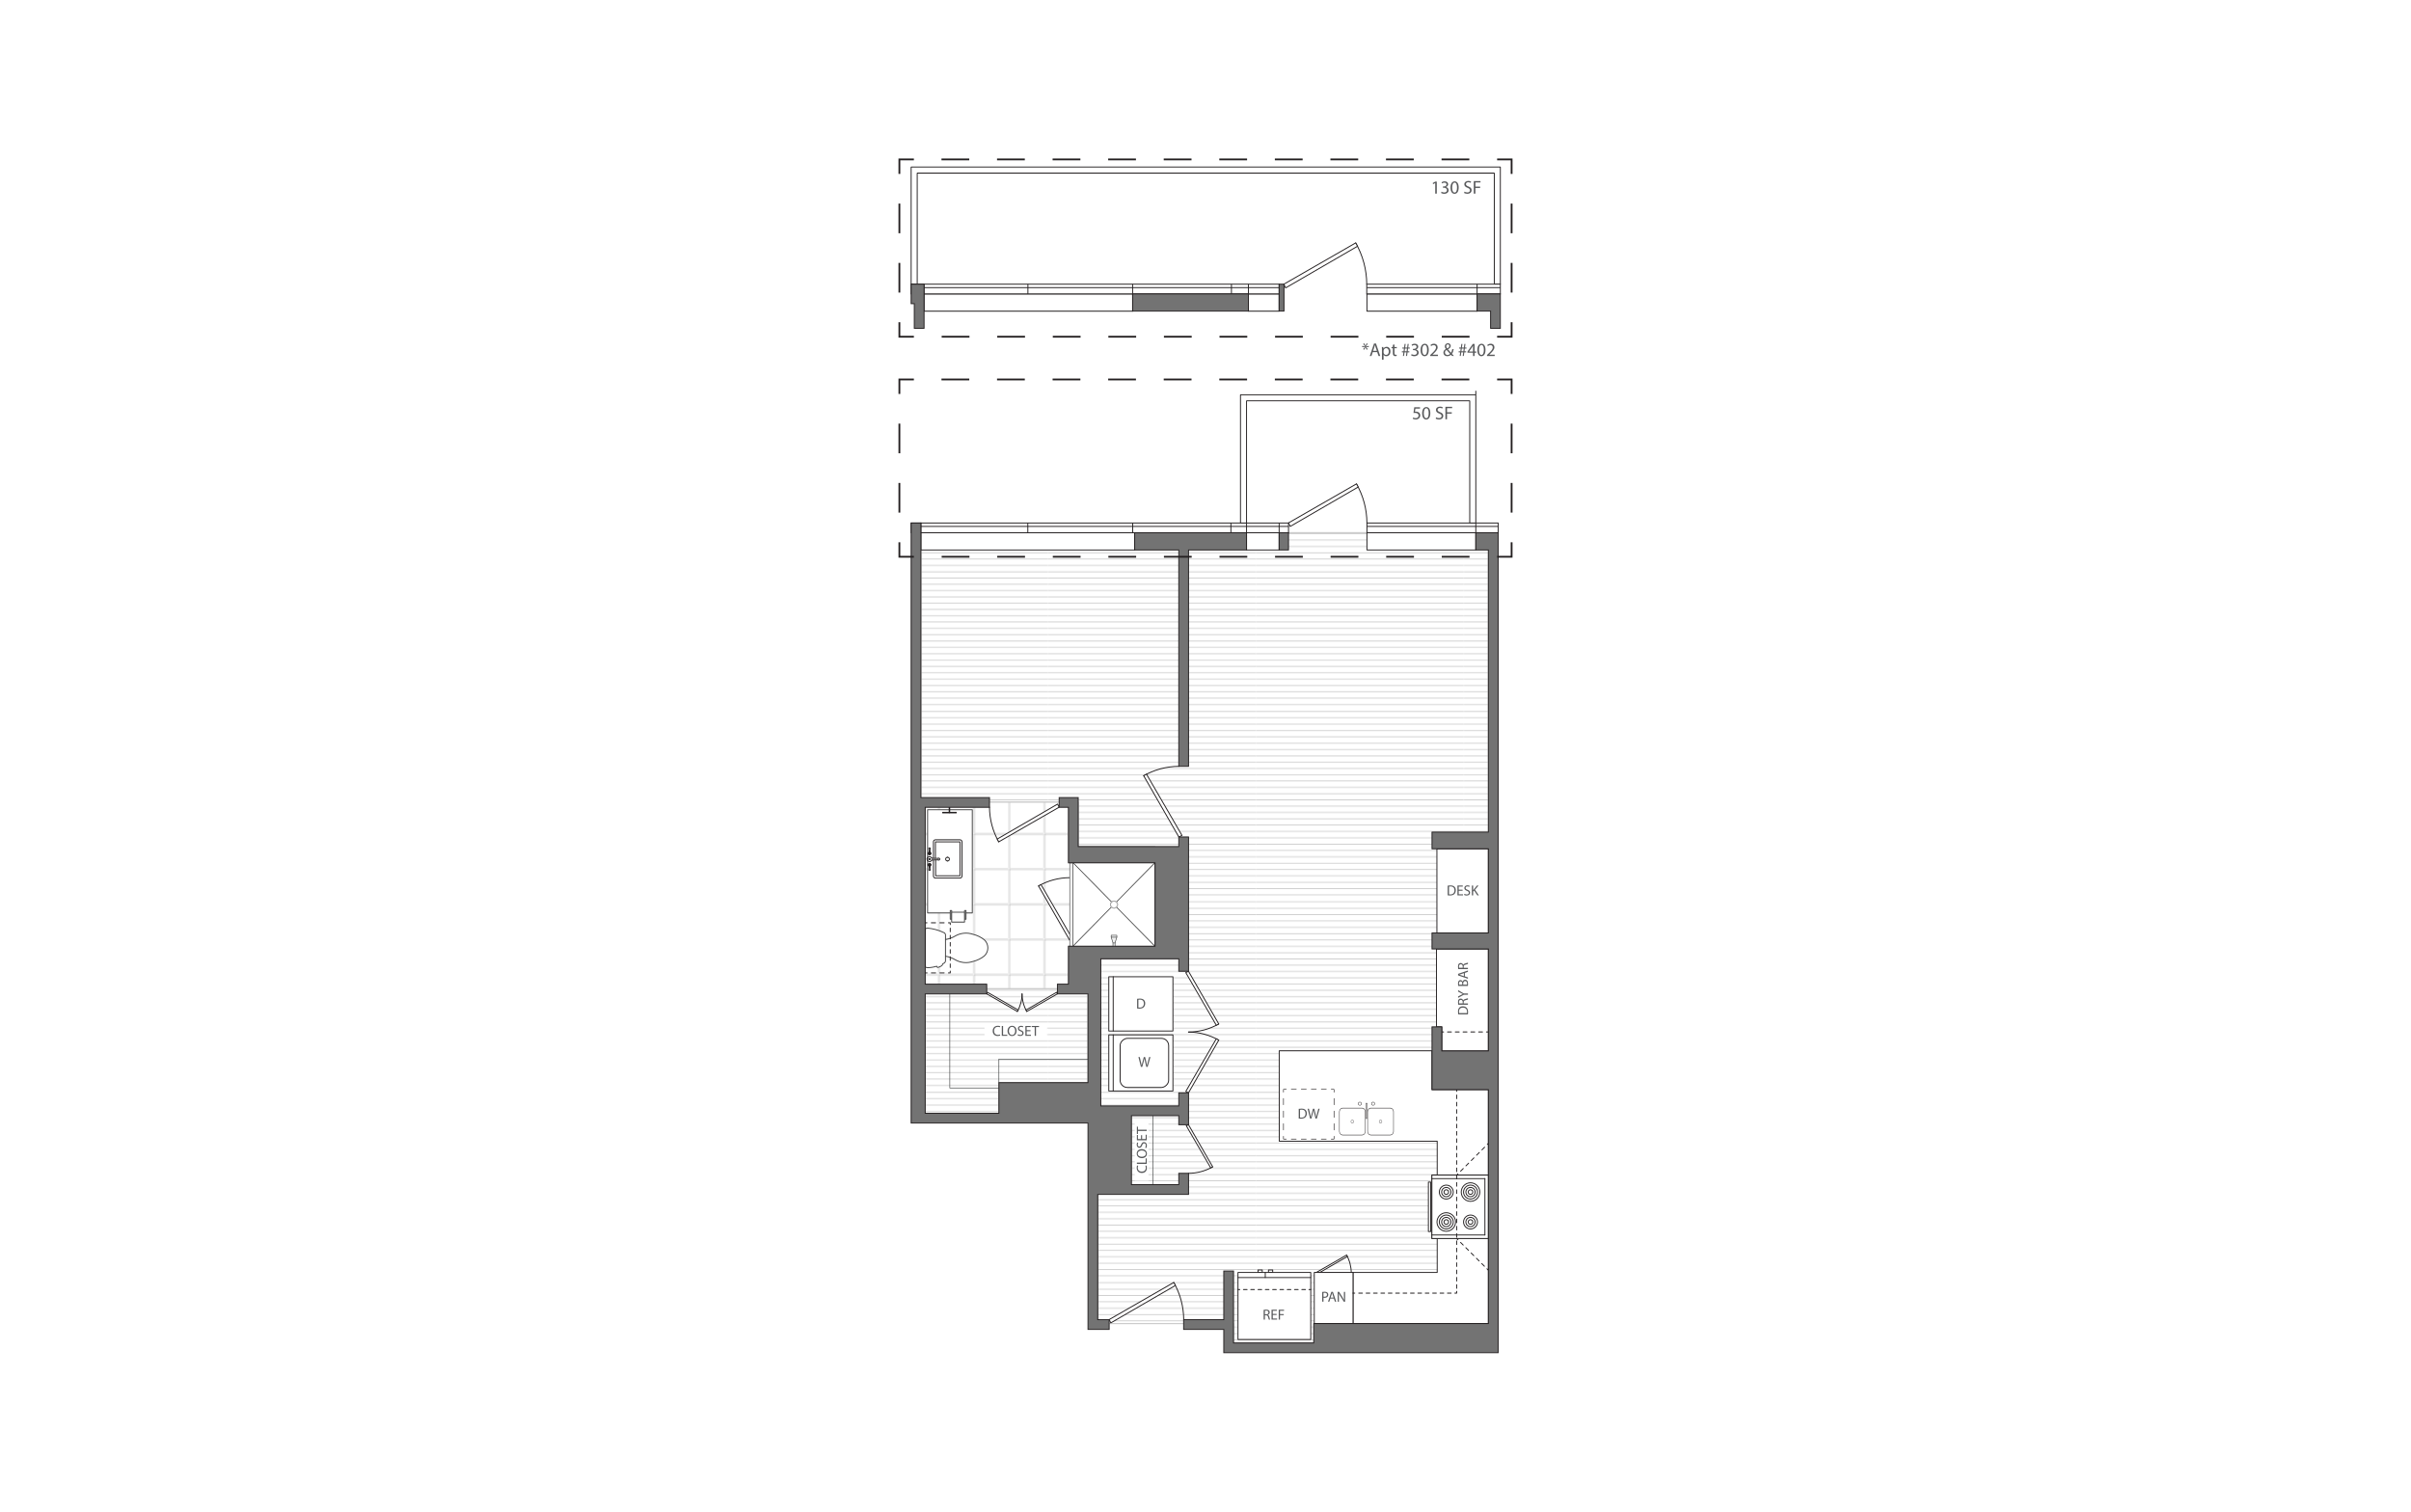 <?xml version="1.0" encoding="UTF-8"?><svg id="Layer_1" xmlns="http://www.w3.org/2000/svg" xmlns:xlink="http://www.w3.org/1999/xlink" viewBox="0 0 998 626"><defs><pattern id="New_Pattern_Swatch_4" x="0" y="0" width="27.33" height="27.33" patternTransform="translate(53.8 -2129.95) scale(.52)" patternUnits="userSpaceOnUse" viewBox="0 0 27.33 27.33"><rect width="27.33" height="27.33" style="fill:none;"/><path d="M27.33,27.33H0V0h27.33v27.33ZM.19,27.14h26.96V.19H.19v26.96Z" style="fill:gray;"/></pattern><clipPath id="clippath"><rect x="0" y="0" width="218.96" height="238.72" style="fill:none;"/></clipPath><pattern id="New_Pattern_Swatch_2" x="0" y="0" width="218.96" height="238.72" patternTransform="translate(-254.31 -6802.46) rotate(-90) scale(.36)" patternUnits="userSpaceOnUse" viewBox="0 0 218.96 238.72"><rect width="218.96" height="238.72" style="fill:none;"/><g style="clip-path:url(#clippath);"><line x1="215.16" y1="238.72" x2="215.16" y2="0" style="fill:none; stroke:#ccc; stroke-miterlimit:10; stroke-width:.95px;"/><line x1="207.86" y1="238.72" x2="207.86" y2="0" style="fill:none; stroke:#ccc; stroke-miterlimit:10; stroke-width:.95px;"/><line x1="200.55" y1="238.72" x2="200.55" y2="0" style="fill:none; stroke:#ccc; stroke-miterlimit:10; stroke-width:.95px;"/><line x1="193.25" y1="238.72" x2="193.25" y2="0" style="fill:none; stroke:#ccc; stroke-miterlimit:10; stroke-width:.95px;"/><line x1="185.95" y1="238.72" x2="185.95" y2="0" style="fill:none; stroke:#ccc; stroke-miterlimit:10; stroke-width:.95px;"/><line x1="178.64" y1="238.72" x2="178.64" y2="0" style="fill:none; stroke:#ccc; stroke-miterlimit:10; stroke-width:.95px;"/><line x1="171.34" y1="238.72" x2="171.34" y2="0" style="fill:none; stroke:#ccc; stroke-miterlimit:10; stroke-width:.95px;"/><line x1="164.04" y1="238.72" x2="164.04" y2="0" style="fill:none; stroke:#ccc; stroke-miterlimit:10; stroke-width:.95px;"/><line x1="127.91" y1="238.72" x2="127.91" y2="0" style="fill:none; stroke:#ccc; stroke-miterlimit:10; stroke-width:.95px;"/><line x1="135.21" y1="238.72" x2="135.21" y2="0" style="fill:none; stroke:#ccc; stroke-miterlimit:10; stroke-width:.95px;"/><line x1="142.32" y1="238.72" x2="142.32" y2="0" style="fill:none; stroke:#ccc; stroke-miterlimit:10; stroke-width:.95px;"/><line x1="149.62" y1="238.72" x2="149.62" y2="0" style="fill:none; stroke:#ccc; stroke-miterlimit:10; stroke-width:.95px;"/><line x1="156.73" y1="238.72" x2="156.73" y2="0" style="fill:none; stroke:#ccc; stroke-miterlimit:10; stroke-width:.95px;"/><line x1="91.77" y1="238.72" x2="91.77" y2="0" style="fill:none; stroke:#ccc; stroke-miterlimit:10; stroke-width:.95px;"/><line x1="99.08" y1="238.72" x2="99.08" y2="0" style="fill:none; stroke:#ccc; stroke-miterlimit:10; stroke-width:.95px;"/><line x1="84.47" y1="238.72" x2="84.47" y2="0" style="fill:none; stroke:#ccc; stroke-miterlimit:10; stroke-width:.95px;"/><line x1="77.17" y1="238.72" x2="77.17" y2="0" style="fill:none; stroke:#ccc; stroke-miterlimit:10; stroke-width:.95px;"/><line x1="69.86" y1="238.72" x2="69.86" y2="0" style="fill:none; stroke:#ccc; stroke-miterlimit:10; stroke-width:.95px;"/><line x1="62.56" y1="238.72" x2="62.56" y2="0" style="fill:none; stroke:#ccc; stroke-miterlimit:10; stroke-width:.95px;"/><line x1="55.26" y1="238.72" x2="55.26" y2="0" style="fill:none; stroke:#ccc; stroke-miterlimit:10; stroke-width:.95px;"/><line x1="47.95" y1="238.72" x2="47.95" y2="0" style="fill:none; stroke:#ccc; stroke-miterlimit:10; stroke-width:.95px;"/><line x1="40.65" y1="238.72" x2="40.65" y2="0" style="fill:none; stroke:#ccc; stroke-miterlimit:10; stroke-width:.95px;"/><line x1="33.35" y1="238.72" x2="33.35" y2="0" style="fill:none; stroke:#ccc; stroke-miterlimit:10; stroke-width:.95px;"/><line x1="26.04" y1="238.72" x2="26.04" y2="0" style="fill:none; stroke:#ccc; stroke-miterlimit:10; stroke-width:.95px;"/><line x1="18.74" y1="238.72" x2="18.74" y2="0" style="fill:none; stroke:#ccc; stroke-miterlimit:10; stroke-width:.95px;"/><line x1="11.44" y1="238.72" x2="11.44" y2="0" style="fill:none; stroke:#ccc; stroke-miterlimit:10; stroke-width:.95px;"/><line x1="4.14" y1="238.72" x2="4.14" y2="0" style="fill:none; stroke:#ccc; stroke-miterlimit:10; stroke-width:.95px;"/><line x1="106.19" y1="238.72" x2="106.19" y2="0" style="fill:none; stroke:#ccc; stroke-miterlimit:10; stroke-width:.95px;"/><line x1="113.49" y1="238.72" x2="113.49" y2="0" style="fill:none; stroke:#ccc; stroke-miterlimit:10; stroke-width:.95px;"/><line x1="120.6" y1="238.72" x2="120.6" y2="0" style="fill:none; stroke:#ccc; stroke-miterlimit:10; stroke-width:.95px;"/></g></pattern><filter id="drop-shadow-1" x="382.78" y="334.02" width="18.87" height="43.11" filterUnits="userSpaceOnUse"><feOffset dx="-1" dy="-1"/><feGaussianBlur result="blur" stdDeviation="3"/><feFlood flood-color="#000" flood-opacity=".12"/><feComposite in2="blur" operator="in"/><feComposite in="SourceGraphic"/></filter></defs><rect x="-15" y="-13" width="1028" height="652" style="fill:#fff;"/><polygon points="478.12 357.19 442.27 357.19 442.27 331.98 382.97 331.98 382.97 409.35 442.27 409.35 442.27 391.71 478.12 391.71 478.12 357.19" style="fill:url(#New_Pattern_Swatch_4); stroke:#ccc; stroke-miterlimit:1; stroke-width:.5px;"/><polygon points="616.1 314.44 616.07 314.44 616.07 291.12 616.07 220.54 381.2 220.54 381.2 331.98 446.31 331.98 446.31 350.46 478.12 350.46 478.12 396.92 454.5 396.92 454.5 547.94 510.55 547.94 510.55 555.97 543.82 555.97 543.82 547.94 616.1 547.94 616.1 314.44" style="fill:url(#New_Pattern_Swatch_2); stroke:#ccc; stroke-miterlimit:1; stroke-width:.5px;"/><polygon points="442.27 409.35 382.97 409.35 382.97 460.89 413.48 460.89 413.48 448.2 450.36 448.2 450.36 409.35 442.27 409.35" style="fill:url(#New_Pattern_Swatch_2); stroke:#ccc; stroke-miterlimit:1; stroke-width:.5px;"/><path d="M487.97,317.25c-5.14.04-10.1,1.37-14.56,3.9" style="fill:none; stroke:#231f20; stroke-linecap:round; stroke-linejoin:round; stroke-width:.38px;"/><polygon points="474.58 320.5 489.27 345.85 487.97 346.5 473.41 321.15 474.58 320.5" style="fill:#fff; stroke:#231f20; stroke-linecap:round; stroke-linejoin:round; stroke-width:.38px;"/><path d="M409.58,334.16c.04,5.06,1.35,9.96,3.84,14.35" style="fill:none; stroke:#231f20; stroke-linecap:round; stroke-linejoin:round; stroke-width:.38px;"/><polygon points="412.78 347.36 437.78 332.88 438.42 334.16 413.42 348.51 412.78 347.36" style="fill:#fff; stroke:#231f20; stroke-linecap:round; stroke-linejoin:round; stroke-width:.38px;"/><path d="M442.74,363.34c-4.54.03-8.92,1.21-12.86,3.44" style="fill:none; stroke:#231f20; stroke-linecap:round; stroke-linejoin:round; stroke-width:.38px;"/><polygon points="430.91 366.21 443.89 388.6 442.74 389.17 429.88 366.78 430.91 366.21" style="fill:#fff; stroke:#231f20; stroke-linecap:round; stroke-linejoin:round; stroke-width:.38px;"/><path d="M565.82,216.48c-.04-5.7-1.52-11.21-4.33-16.16" style="fill:none; stroke:#231f20; stroke-linecap:round; stroke-linejoin:round; stroke-width:.38px;"/><polygon points="562.21 201.62 534.08 217.93 533.35 216.48 561.49 200.32 562.21 201.62" style="fill:#fff; stroke:#231f20; stroke-linecap:round; stroke-linejoin:round; stroke-width:.38px;"/><path d="M565.75,117.65c-.05-6.03-1.61-11.85-4.58-17.09" style="fill:none; stroke:#231f20; stroke-linecap:round; stroke-linejoin:round; stroke-width:.38px;"/><polygon points="561.93 101.94 532.18 119.18 531.42 117.65 561.17 100.56 561.93 101.94" style="fill:#fff; stroke:#231f20; stroke-linecap:round; stroke-linejoin:round; stroke-width:.38px;"/><path d="M491.95,485.74c3.53-.03,6.95-.94,10.02-2.68" style="fill:none; stroke:#231f20; stroke-linecap:round; stroke-linejoin:round; stroke-width:.38px;"/><polygon points="501.17 483.5 491.05 466.05 491.95 465.61 501.97 483.05 501.17 483.5" style="fill:#fff; stroke:#231f20; stroke-linecap:round; stroke-linejoin:round; stroke-width:.38px;"/><path d="M489.98,546.29c-.04-5.42-1.44-10.66-4.12-15.37" style="fill:none; stroke:#231f20; stroke-linecap:round; stroke-linejoin:round; stroke-width:.38px;"/><polygon points="486.55 532.16 459.79 547.66 459.11 546.29 485.87 530.92 486.55 532.16" style="fill:#fff; stroke:#231f20; stroke-linecap:round; stroke-linejoin:round; stroke-width:.38px;"/><path d="M423.07,411.44c.02,2.57.68,5.05,1.95,7.29" style="fill:none; stroke:#231f20; stroke-linecap:round; stroke-linejoin:round; stroke-width:.38px;"/><polygon points="424.7 418.14 437.38 410.79 437.71 411.44 425.02 418.73 424.7 418.14" style="fill:#fff; stroke:#231f20; stroke-linecap:round; stroke-linejoin:round; stroke-width:.38px;"/><path d="M423.07,411.44c-.02,2.57-.68,5.05-1.95,7.29" style="fill:none; stroke:#231f20; stroke-linecap:round; stroke-linejoin:round; stroke-width:.38px;"/><polygon points="421.45 418.14 408.76 410.79 408.44 411.44 421.12 418.73 421.45 418.14" style="fill:#fff; stroke:#231f20; stroke-linecap:round; stroke-linejoin:round; stroke-width:.38px;"/><path d="M491.96,427.25c4.42-.03,8.68-1.18,12.52-3.35" style="fill:none; stroke:#231f20; stroke-linecap:round; stroke-linejoin:round; stroke-width:.38px;"/><polygon points="503.48 424.45 490.84 402.65 491.96 402.09 504.48 423.9 503.48 424.45" style="fill:#fff; stroke:#231f20; stroke-linecap:round; stroke-linejoin:round; stroke-width:.38px;"/><path d="M491.96,427.25c4.42.03,8.68,1.18,12.52,3.35" style="fill:none; stroke:#231f20; stroke-linecap:round; stroke-linejoin:round; stroke-width:.38px;"/><polygon points="503.48 430.04 490.84 451.85 491.96 452.41 504.48 430.6 503.48 430.04" style="fill:#fff; stroke:#231f20; stroke-linecap:round; stroke-linejoin:round; stroke-width:.38px;"/><path d="M557.4,519.58c1.26,2.22,1.92,4.81,1.94,7.37v.53" style="fill:none; stroke:#231f20; stroke-linecap:round; stroke-linejoin:round; stroke-width:.38px;"/><polygon points="557.73 520.17 545.09 527.49 544.76 526.84 557.4 519.58 557.73 520.17" style="fill:#fff; stroke:#231f20; stroke-linecap:round; stroke-linejoin:round; stroke-width:.38px;"/><polygon points="621.05 69.15 377.16 69.15 377.16 71.66 377.16 71.66 377.16 117.64 379.67 117.65 379.67 71.66 618.54 71.66 618.54 117.64 621.05 117.65 621.05 69.15 621.05 69.15 621.05 69.15" style="fill:#fff; stroke:#231f20; stroke-miterlimit:1; stroke-width:.38px;"/><polygon points="461.12 374.45 478.08 357.19 444.17 357.19 461.12 374.45" style="fill:#fff;"/><polygon points="461.12 374.45 478.08 357.19 444.17 357.19 461.12 374.45" style="fill:none; stroke:#404040; stroke-linecap:round; stroke-linejoin:round; stroke-width:.25px;"/><polygon points="461.12 374.45 444.17 357.19 444.17 391.71 461.12 374.45" style="fill:#fff;"/><polygon points="461.12 374.45 444.17 357.19 444.17 391.71 461.12 374.45" style="fill:none; stroke:#404040; stroke-linecap:round; stroke-linejoin:round; stroke-width:.25px;"/><polygon points="461.12 374.45 444.17 391.71 478.08 391.71 461.12 374.45" style="fill:#fff;"/><polygon points="461.12 374.45 444.17 391.71 478.08 391.71 461.12 374.45" style="fill:none; stroke:#404040; stroke-linecap:round; stroke-linejoin:round; stroke-width:.25px;"/><polygon points="461.12 374.45 478.08 391.71 478.08 357.19 461.12 374.45" style="fill:#fff;"/><polygon points="461.12 374.45 478.08 391.71 478.08 357.19 461.12 374.45" style="fill:none; stroke:#404040; stroke-linecap:round; stroke-linejoin:round; stroke-width:.25px;"/><rect x="442.8" y="357.24" width="1.31" height="34.48" style="fill:#fff; stroke:#404040; stroke-linecap:round; stroke-linejoin:round; stroke-width:.25px;"/><polygon points="460.7 392.42 460.7 390.28 459.96 387.98 459.96 387.18 462.29 387.18 462.29 388 461.55 390.33 461.55 392.41 460.7 392.42" style="fill:#f0f1f1; stroke:#404040; stroke-linecap:round; stroke-linejoin:round; stroke-width:.25px;"/><line x1="460.7" y1="390.38" x2="461.56" y2="390.38" style="fill:none; stroke:#404040; stroke-linecap:round; stroke-linejoin:round; stroke-width:.25px;"/><line x1="462.29" y1="388" x2="459.96" y2="388" style="fill:none; stroke:#404040; stroke-linecap:round; stroke-linejoin:round; stroke-width:.25px;"/><path d="M459.54,374.48c0,.87.71,1.58,1.58,1.58s1.58-.71,1.58-1.58-.71-1.58-1.58-1.58-1.58.71-1.58,1.58Z" style="fill:#fff;"/><path d="M459.54,374.48c0,.87.71,1.58,1.58,1.58s1.58-.71,1.58-1.58-.71-1.58-1.58-1.58-1.58.71-1.58,1.58Z" style="fill:none; stroke:#404040; stroke-width:.12px;"/><path d="M459.77,374.48c0,.75.61,1.35,1.35,1.35s1.35-.61,1.35-1.35c0-.75-.61-1.35-1.35-1.35s-1.35.61-1.35,1.35Z" style="fill:#fff;"/><path d="M459.77,374.48c0,.75.61,1.35,1.35,1.35s1.35-.61,1.35-1.35c0-.75-.61-1.35-1.35-1.35s-1.35.61-1.35,1.35Z" style="fill:none; stroke:#404040; stroke-width:.12px;"/><g id="INSERT"><g id="INSERT-2"><g id="LWPOLYLINE"><path d="M391.37,395.87v1.92c0,.33-.16.63-.42.83-.24.14-.48.27-.72.4v.06c-.06.31-.24.59-.49.77-.5.31-1.05.54-1.62.68-.16-.1-.27-.24-.32-.41l-.04-.11c-1.26.38-2.57.58-3.88.61-.23.02-.46-.06-.63-.22-.17-.16-.26-.38-.26-.62v-14.73c0-.23.09-.46.26-.62.17-.16.4-.24.63-.22,2.46.23,4.86.9,7.08,2,.26.2.42.5.42.83v1.92c1.38-.22,2.7-.7,3.91-1.4,2.27-1.35,5.03-1.63,7.53-.75,1.71.4,3.31,1.19,4.67,2.3.91.86,1.42,2.05,1.42,3.3s-.51,2.44-1.42,3.3c-1.36,1.11-2.96,1.9-4.67,2.3-2.5.88-5.25.61-7.53-.75-1.2-.7-2.53-1.18-3.91-1.4" style="fill:#fff; stroke:#404040; stroke-linecap:round; stroke-linejoin:round; stroke-width:.38px;"/></g><g id="LINE"><line x1="391.37" y1="388.96" x2="391.37" y2="395.87" style="fill:none; stroke:#404040; stroke-linecap:round; stroke-linejoin:round; stroke-width:.38px;"/></g></g></g><rect x="382.97" y="334.21" width="18.5" height="42.73" transform="translate(784.44 711.16) rotate(180)" style="fill:#fff; filter:url(#drop-shadow-1); stroke:#404040; stroke-linecap:round; stroke-linejoin:round; stroke-width:.38px;"/><rect x="399.27" y="376.95" width=".6" height="3.59" style="fill:#fff; stroke:#404040; stroke-linecap:round; stroke-linejoin:round; stroke-width:.38px;"/><rect x="393.34" y="376.95" width=".6" height="3.59" style="fill:#fff; stroke:#404040; stroke-linecap:round; stroke-linejoin:round; stroke-width:.38px;"/><rect x="393.93" y="377.64" width="5.33" height="4.09" style="fill:#fff; stroke:#404040; stroke-linecap:round; stroke-linejoin:round; stroke-width:.38px;"/><g id="ARC"><path d="M392.22,354.88c-.43,0-.78.35-.78.78s.35.78.78.78" style="fill:none; stroke:#231f20; stroke-linecap:round; stroke-linejoin:round; stroke-width:.38px;"/></g><g id="ARC-2"><path d="M392.22,356.44c.43,0,.78-.35.78-.78s-.35-.78-.78-.78" style="fill:none; stroke:#231f20; stroke-linecap:round; stroke-linejoin:round; stroke-width:.38px;"/></g><g id="ARC-3"><path d="M385.35,358.01c0-.33-.27-.6-.6-.6s-.6.27-.6.6" style="fill:none; stroke:#231f20; stroke-linecap:round; stroke-linejoin:round; stroke-width:.38px;"/></g><g id="ARC-4"><path d="M384.16,358.01c0,.27.18.51.44.58" style="fill:none; stroke:#231f20; stroke-linecap:round; stroke-linejoin:round; stroke-width:.38px;"/></g><g id="LINE-2"><line x1="384.6" y1="358.19" x2="384.6" y2="358.58" style="fill:none; stroke:#231f20; stroke-linecap:round; stroke-linejoin:round; stroke-width:.38px;"/></g><g id="ARC-5"><path d="M384.52,358.01c0,.07.03.13.08.18" style="fill:none; stroke:#231f20; stroke-linecap:round; stroke-linejoin:round; stroke-width:.38px;"/></g><g id="ARC-6"><path d="M384.99,358.01c0-.13-.1-.23-.23-.23s-.23.1-.23.23" style="fill:none; stroke:#231f20; stroke-linecap:round; stroke-linejoin:round; stroke-width:.38px;"/></g><g id="ARC-7"><path d="M384.91,358.18s.08-.11.08-.17" style="fill:none; stroke:#231f20; stroke-linecap:round; stroke-linejoin:round; stroke-width:.38px;"/></g><g id="LINE-3"><line x1="384.91" y1="358.58" x2="384.91" y2="358.18" style="fill:none; stroke:#231f20; stroke-linecap:round; stroke-linejoin:round; stroke-width:.38px;"/></g><g id="ARC-8"><path d="M384.91,358.58c.26-.07.44-.31.44-.58" style="fill:none; stroke:#231f20; stroke-linecap:round; stroke-linejoin:round; stroke-width:.38px;"/></g><g id="ARC-9"><path d="M385.35,353.31c0-.27-.18-.51-.44-.58" style="fill:none; stroke:#231f20; stroke-linecap:round; stroke-linejoin:round; stroke-width:.38px;"/></g><g id="LINE-4"><line x1="384.91" y1="353.14" x2="384.91" y2="352.74" style="fill:none; stroke:#231f20; stroke-linecap:round; stroke-linejoin:round; stroke-width:.38px;"/></g><g id="ARC-10"><path d="M384.99,353.32c0-.07-.03-.13-.08-.17" style="fill:none; stroke:#231f20; stroke-linecap:round; stroke-linejoin:round; stroke-width:.38px;"/></g><g id="ARC-11"><path d="M384.52,353.32c0,.13.1.23.23.23s.23-.1.23-.23" style="fill:none; stroke:#231f20; stroke-linecap:round; stroke-linejoin:round; stroke-width:.38px;"/></g><g id="ARC-12"><path d="M384.6,353.14c-.05.04-.08.11-.08.18" style="fill:none; stroke:#231f20; stroke-linecap:round; stroke-linejoin:round; stroke-width:.38px;"/></g><g id="LINE-5"><line x1="384.6" y1="352.74" x2="384.6" y2="353.14" style="fill:none; stroke:#231f20; stroke-linecap:round; stroke-linejoin:round; stroke-width:.38px;"/></g><g id="ARC-13"><path d="M384.6,352.74c-.26.07-.44.31-.44.58" style="fill:none; stroke:#231f20; stroke-linecap:round; stroke-linejoin:round; stroke-width:.38px;"/></g><g id="ARC-14"><path d="M384.16,353.31c0,.33.27.6.6.6s.6-.27.6-.6" style="fill:none; stroke:#231f20; stroke-linecap:round; stroke-linejoin:round; stroke-width:.38px;"/></g><g id="ARC-15"><path d="M385.7,355.28c-.21-.52-.81-.77-1.33-.56-.38.16-.64.53-.64.94" style="fill:none; stroke:#231f20; stroke-linecap:round; stroke-linejoin:round; stroke-width:.38px;"/></g><g id="ARC-16"><path d="M383.74,355.66c0,.56.46,1.02,1.02,1.02.41,0,.79-.25.94-.64" style="fill:none; stroke:#231f20; stroke-linecap:round; stroke-linejoin:round; stroke-width:.38px;"/></g><g id="ARC-17"><path d="M388.36,355.99c-.89-.03-1.78-.01-2.66.06" style="fill:none; stroke:#231f20; stroke-linecap:round; stroke-linejoin:round; stroke-width:.38px;"/></g><g id="ARC-18"><path d="M388.36,355.99c.18.13.43.09.57-.09s.09-.43-.09-.57c-.14-.11-.34-.11-.48,0" style="fill:none; stroke:#231f20; stroke-linecap:round; stroke-linejoin:round; stroke-width:.38px;"/></g><g id="ARC-19"><path d="M385.7,355.28c.89.07,1.77.09,2.66.06" style="fill:none; stroke:#231f20; stroke-linecap:round; stroke-linejoin:round; stroke-width:.38px;"/></g><g id="ARC-20"><path d="M385.02,355.66c0-.15-.12-.28-.28-.28s-.28.12-.28.28" style="fill:none; stroke:#231f20; stroke-linecap:round; stroke-linejoin:round; stroke-width:.38px;"/></g><g id="ARC-21"><path d="M384.47,355.66c0,.15.12.28.28.28s.28-.12.28-.28" style="fill:none; stroke:#231f20; stroke-linecap:round; stroke-linejoin:round; stroke-width:.38px;"/></g><g id="LINE-6"><line x1="384.6" y1="359.14" x2="384.6" y2="358.18" style="fill:none; stroke:#231f20; stroke-linecap:round; stroke-linejoin:round; stroke-width:.38px;"/></g><g id="LINE-7"><line x1="384.49" y1="360.11" x2="384.6" y2="359.14" style="fill:none; stroke:#231f20; stroke-linecap:round; stroke-linejoin:round; stroke-width:.38px;"/></g><g id="ARC-22"><path d="M384.49,360.11c.02.15.16.25.31.23.11-.02.2-.1.23-.21" style="fill:none; stroke:#231f20; stroke-linecap:round; stroke-linejoin:round; stroke-width:.38px;"/></g><g id="LINE-8"><line x1="384.91" y1="359.14" x2="385.02" y2="360.13" style="fill:none; stroke:#231f20; stroke-linecap:round; stroke-linejoin:round; stroke-width:.38px;"/></g><g id="LINE-9"><line x1="384.91" y1="358.18" x2="384.91" y2="359.14" style="fill:none; stroke:#231f20; stroke-linecap:round; stroke-linejoin:round; stroke-width:.38px;"/></g><g id="ARC-23"><path d="M384.91,358.18c.05-.04.08-.11.08-.18" style="fill:none; stroke:#231f20; stroke-linecap:round; stroke-linejoin:round; stroke-width:.38px;"/></g><g id="ARC-24"><path d="M384.99,358.01c0-.13-.1-.23-.23-.23s-.23.1-.23.23" style="fill:none; stroke:#231f20; stroke-linecap:round; stroke-linejoin:round; stroke-width:.38px;"/></g><g id="ARC-25"><path d="M384.52,358.01c0,.07.03.13.08.18" style="fill:none; stroke:#231f20; stroke-linecap:round; stroke-linejoin:round; stroke-width:.38px;"/></g><g id="ARC-26"><path d="M384.6,353.14c-.05.04-.08.11-.08.18" style="fill:none; stroke:#231f20; stroke-linecap:round; stroke-linejoin:round; stroke-width:.38px;"/></g><g id="ARC-27"><path d="M384.52,353.31c0,.13.1.23.23.23s.23-.1.23-.23" style="fill:none; stroke:#231f20; stroke-linecap:round; stroke-linejoin:round; stroke-width:.38px;"/></g><g id="ARC-28"><path d="M384.99,353.31c0-.07-.03-.13-.08-.18" style="fill:none; stroke:#231f20; stroke-linecap:round; stroke-linejoin:round; stroke-width:.38px;"/></g><g id="LINE-10"><line x1="384.91" y1="352.18" x2="384.91" y2="353.14" style="fill:none; stroke:#231f20; stroke-linecap:round; stroke-linejoin:round; stroke-width:.38px;"/></g><g id="LINE-11"><line x1="385.02" y1="351.19" x2="384.91" y2="352.18" style="fill:none; stroke:#231f20; stroke-linecap:round; stroke-linejoin:round; stroke-width:.38px;"/></g><g id="ARC-29"><path d="M385.02,351.19c-.03-.15-.18-.24-.32-.21-.11.02-.2.11-.21.23" style="fill:none; stroke:#231f20; stroke-linecap:round; stroke-linejoin:round; stroke-width:.38px;"/></g><g id="LINE-12"><line x1="384.6" y1="352.18" x2="384.49" y2="351.21" style="fill:none; stroke:#231f20; stroke-linecap:round; stroke-linejoin:round; stroke-width:.38px;"/></g><g id="LINE-13"><line x1="384.6" y1="353.14" x2="384.6" y2="352.18" style="fill:none; stroke:#231f20; stroke-linecap:round; stroke-linejoin:round; stroke-width:.38px;"/></g><polyline points="387.21 355.26 387.21 348.52 397.35 348.52 397.35 362.56 387.29 362.56 387.29 356.01" style="fill:none; stroke:#231f20; stroke-linecap:round; stroke-linejoin:round; stroke-width:.38px;"/><path d="M386.38,355.31v-6.83c0-.45.37-.82.82-.82h10.18c.45,0,.82.37.82.82v14.21c0,.45-.37.82-.82.82h-10.18c-.45,0-.82-.37-.82-.82v-6.66" style="fill:none; stroke:#231f20; stroke-linecap:round; stroke-linejoin:round; stroke-width:.38px;"/><line x1="383.02" y1="402.76" x2="383.77" y2="402.76" style="fill:none; stroke:#231f20; stroke-linecap:round; stroke-linejoin:round; stroke-width:.38px;"/><line x1="385.53" y1="402.76" x2="391.7" y2="402.76" style="fill:none; stroke:#231f20; stroke-dasharray:1.76 1.76; stroke-linecap:round; stroke-linejoin:round; stroke-width:.38px;"/><polyline points="392.59 402.76 393.34 402.76 393.34 402.01" style="fill:none; stroke:#231f20; stroke-linecap:round; stroke-linejoin:round; stroke-width:.38px;"/><line x1="393.34" y1="400.53" x2="393.34" y2="383.51" style="fill:none; stroke:#231f20; stroke-dasharray:1.48 1.48; stroke-linecap:round; stroke-linejoin:round; stroke-width:.38px;"/><polyline points="393.34 382.77 393.34 382.02 392.59 382.02" style="fill:none; stroke:#231f20; stroke-linecap:round; stroke-linejoin:round; stroke-width:.38px;"/><line x1="390.81" y1="382.02" x2="384.61" y2="382.02" style="fill:none; stroke:#231f20; stroke-dasharray:1.77 1.77; stroke-linecap:round; stroke-linejoin:round; stroke-width:.38px;"/><line x1="383.72" y1="382.02" x2="382.97" y2="382.02" style="fill:none; stroke:#231f20; stroke-linecap:round; stroke-linejoin:round; stroke-width:.38px;"/><polyline points="392.89 336.41 392.89 334.59 392.89 334.16 393.13 334.16 393.13 336.41 392.89 336.41" style="fill:#fff; stroke:#231f20; stroke-linecap:round; stroke-linejoin:round; stroke-width:.38px;"/><rect x="390.18" y="336.3" width="5.66" height=".23" style="fill:#fff; stroke:#231f20; stroke-linecap:round; stroke-linejoin:round; stroke-width:.38px;"/><polygon points="592.76 451.09 592.76 435.01 529.51 435.01 529.53 472.44 594.91 472.44 594.91 526.78 560.06 526.78 560.06 547.94 616.1 547.94 616.1 532.13 616.1 532.13 616.1 451.09 592.76 451.09" style="fill:#fff; stroke:#231f20; stroke-linecap:round; stroke-linejoin:round; stroke-width:.38px;"/><rect x="592.71" y="486.48" width="23.39" height="26.23" style="fill:#fff; stroke:#231f20; stroke-linecap:round; stroke-linejoin:round; stroke-width:.38px;"/><g id="INSERT-3"><g id="POLYLINE"><rect x="592.71" y="486.48" width="23.39" height="26.23" style="fill:#fff; stroke:#231f20; stroke-linecap:round; stroke-linejoin:round; stroke-width:.38px;"/></g><g id="LINE-14"><line x1="592.71" y1="487.92" x2="614.66" y2="487.92" style="fill:none; stroke:#231f20; stroke-linecap:round; stroke-linejoin:round; stroke-width:.38px;"/></g><g id="LINE-15"><line x1="614.66" y1="511.27" x2="592.71" y2="511.27" style="fill:none; stroke:#231f20; stroke-linecap:round; stroke-linejoin:round; stroke-width:.38px;"/></g><g id="LINE-16"><line x1="614.66" y1="487.92" x2="614.66" y2="511.27" style="fill:none; stroke:#231f20; stroke-linecap:round; stroke-linejoin:round; stroke-width:.38px;"/></g><g id="CIRCLE"><path d="M604.86,493.5c0,2.12,1.72,3.84,3.84,3.84,2.12,0,3.84-1.72,3.84-3.84,0-2.12-1.72-3.84-3.84-3.84-2.12,0-3.84,1.72-3.84,3.84h0Z" style="fill:none; stroke:#231f20; stroke-linecap:round; stroke-linejoin:round; stroke-width:.38px;"/></g><g id="CIRCLE-2"><path d="M605.82,505.89c0,1.59,1.29,2.88,2.88,2.88,1.59,0,2.88-1.29,2.88-2.88,0-1.59-1.29-2.88-2.88-2.88-1.59,0-2.88,1.29-2.88,2.88h0Z" style="fill:none; stroke:#231f20; stroke-linecap:round; stroke-linejoin:round; stroke-width:.38px;"/></g><g id="CIRCLE-3"><path d="M605.82,493.5c0,1.59,1.29,2.88,2.88,2.88s2.88-1.29,2.88-2.88c0-1.59-1.29-2.88-2.88-2.88s-2.88,1.29-2.88,2.88h0Z" style="fill:none; stroke:#231f20; stroke-linecap:round; stroke-linejoin:round; stroke-width:.38px;"/></g><g id="CIRCLE-4"><path d="M606.78,493.5c0,1.06.86,1.92,1.92,1.92s1.92-.86,1.92-1.92c0-1.06-.86-1.92-1.92-1.92s-1.92.86-1.92,1.92h0Z" style="fill:none; stroke:#231f20; stroke-linecap:round; stroke-linejoin:round; stroke-width:.38px;"/></g><g id="CIRCLE-5"><path d="M607.74,493.5c0,.53.43.96.96.96s.96-.43.96-.96-.43-.96-.96-.96-.96.43-.96.96h0Z" style="fill:none; stroke:#231f20; stroke-linecap:round; stroke-linejoin:round; stroke-width:.38px;"/></g><g id="CIRCLE-6"><path d="M606.78,505.89c0,1.06.86,1.92,1.92,1.92s1.92-.86,1.92-1.92c0-1.06-.86-1.92-1.92-1.92-1.06,0-1.92.86-1.92,1.92h0Z" style="fill:none; stroke:#231f20; stroke-linecap:round; stroke-linejoin:round; stroke-width:.38px;"/></g><g id="CIRCLE-7"><path d="M607.74,505.89c0,.53.43.96.96.96s.96-.43.96-.96c0-.53-.43-.96-.96-.96s-.96.43-.96.96h0Z" style="fill:none; stroke:#231f20; stroke-linecap:round; stroke-linejoin:round; stroke-width:.38px;"/></g><g id="CIRCLE-8"><path d="M594.82,505.89c0,2.12,1.72,3.84,3.84,3.84,2.12,0,3.84-1.72,3.84-3.84s-1.72-3.84-3.84-3.84c-2.12,0-3.84,1.72-3.84,3.84h0Z" style="fill:none; stroke:#231f20; stroke-linecap:round; stroke-linejoin:round; stroke-width:.38px;"/></g><g id="CIRCLE-9"><path d="M595.79,493.5c0,1.59,1.29,2.88,2.88,2.88s2.88-1.29,2.88-2.88-1.29-2.88-2.88-2.88c-1.59,0-2.88,1.29-2.88,2.88h0Z" style="fill:none; stroke:#231f20; stroke-linecap:round; stroke-linejoin:round; stroke-width:.38px;"/></g><g id="CIRCLE-10"><path d="M595.79,505.89c0,1.59,1.29,2.88,2.88,2.88s2.88-1.29,2.88-2.88c0-1.59-1.29-2.88-2.88-2.88-1.59,0-2.88,1.29-2.88,2.88h0Z" style="fill:none; stroke:#231f20; stroke-linecap:round; stroke-linejoin:round; stroke-width:.38px;"/></g><g id="CIRCLE-11"><path d="M596.75,505.89c0,1.06.86,1.92,1.92,1.92s1.92-.86,1.92-1.92c0-1.06-.86-1.92-1.92-1.92s-1.92.86-1.92,1.92h0Z" style="fill:none; stroke:#231f20; stroke-linecap:round; stroke-linejoin:round; stroke-width:.38px;"/></g><g id="CIRCLE-12"><path d="M597.71,505.89c0,.53.43.96.96.96s.96-.43.96-.96c0-.53-.43-.96-.96-.96s-.96.43-.96.96h0Z" style="fill:none; stroke:#231f20; stroke-linecap:round; stroke-linejoin:round; stroke-width:.38px;"/></g><g id="CIRCLE-13"><path d="M596.75,493.5c0,1.06.86,1.92,1.92,1.92s1.92-.86,1.92-1.92c0-1.06-.86-1.92-1.92-1.92s-1.92.86-1.92,1.92h0Z" style="fill:none; stroke:#231f20; stroke-linecap:round; stroke-linejoin:round; stroke-width:.38px;"/></g><g id="CIRCLE-14"><path d="M597.71,493.5c0,.53.43.96.96.96s.96-.43.96-.96-.43-.96-.96-.96-.96.43-.96.96h0Z" style="fill:none; stroke:#231f20; stroke-linecap:round; stroke-linejoin:round; stroke-width:.38px;"/></g><g id="POLYLINE-2"><rect x="591.27" y="489.36" width=".96" height="20.47" style="fill:#fff; stroke:#231f20; stroke-linecap:round; stroke-linejoin:round; stroke-width:.38px;"/></g></g><rect x="544.03" y="526.77" width="16.03" height="21.17" style="fill:#fff; stroke:#231f20; stroke-linecap:round; stroke-linejoin:round; stroke-width:.38px;"/><rect x="520.74" y="525.74" width="1.75" height="1.05" style="fill:#fff; stroke:#231f20; stroke-linecap:round; stroke-linejoin:round; stroke-width:.38px;"/><rect x="525.07" y="525.74" width="1.75" height="1.05" style="fill:#fff; stroke:#231f20; stroke-linecap:round; stroke-linejoin:round; stroke-width:.38px;"/><rect x="512.45" y="526.79" width="30.12" height="27.74" style="fill:#fff; stroke:#231f20; stroke-linecap:round; stroke-linejoin:round; stroke-width:.38px;"/><line x1="523.74" y1="526.79" x2="523.74" y2="528.88" style="fill:#fff; stroke:#231f20; stroke-linecap:round; stroke-linejoin:round; stroke-width:.38px;"/><line x1="512.45" y1="528.88" x2="542.57" y2="528.88" style="fill:#fff; stroke:#231f20; stroke-linecap:round; stroke-linejoin:round; stroke-width:.38px;"/><line x1="512.45" y1="533.85" x2="513.2" y2="533.85" style="fill:none; stroke:#231f20; stroke-linecap:round; stroke-linejoin:round; stroke-width:.38px;"/><line x1="514.71" y1="533.85" x2="541.07" y2="533.85" style="fill:none; stroke:#231f20; stroke-dasharray:1.51 1.51; stroke-linecap:round; stroke-linejoin:round; stroke-width:.38px;"/><line x1="541.82" y1="533.85" x2="542.57" y2="533.85" style="fill:none; stroke:#231f20; stroke-linecap:round; stroke-linejoin:round; stroke-width:.38px;"/><line x1="602.96" y1="451.07" x2="602.96" y2="451.82" style="fill:none; stroke:#231f20; stroke-linecap:round; stroke-linejoin:round; stroke-width:.38px;"/><polyline points="602.96 453.32 602.96 486.48 602.96 533.84" style="fill:none; stroke:#231f20; stroke-dasharray:1.51 1.51; stroke-linecap:round; stroke-linejoin:round; stroke-width:.38px;"/><polyline points="602.96 534.59 602.96 535.34 602.21 535.34" style="fill:none; stroke:#231f20; stroke-linecap:round; stroke-linejoin:round; stroke-width:.38px;"/><line x1="600.68" y1="535.34" x2="561.55" y2="535.34" style="fill:none; stroke:#231f20; stroke-dasharray:1.53 1.53; stroke-linecap:round; stroke-linejoin:round; stroke-width:.38px;"/><line x1="560.78" y1="535.34" x2="560.03" y2="535.34" style="fill:none; stroke:#231f20; stroke-linecap:round; stroke-linejoin:round; stroke-width:.38px;"/><circle cx="562.89" cy="456.91" r=".67" style="fill:#fff;"/><path d="M562.89,457.66c-.42,0-.76-.34-.76-.75s.34-.75.76-.75.76.34.76.75-.34.75-.76.75ZM562.89,456.34c-.32,0-.57.26-.57.57s.26.57.57.57.57-.26.57-.57-.26-.57-.57-.57Z" style="fill:#231f20;"/><circle cx="568.38" cy="456.91" r=".67" style="fill:#fff;"/><path d="M568.38,457.66c-.42,0-.76-.34-.76-.75s.34-.75.76-.75.76.34.76.75-.34.75-.76.75ZM568.38,456.34c-.32,0-.57.26-.57.57s.26.57.57.57.57-.26.57-.57-.26-.57-.57-.57Z" style="fill:#231f20;"/><path d="M559.79,464.98c-.35,0-.64-.3-.64-.68s.29-.68.64-.68.64.3.64.68-.29.68-.64.68ZM559.79,463.76c-.29,0-.52.24-.52.54s.23.54.52.54.52-.24.52-.54-.23-.54-.52-.54Z" style="fill:#231f20;"/><path d="M571.46,464.98c-.35,0-.64-.3-.64-.68s.29-.68.64-.68.64.3.64.68-.29.68-.64.68ZM571.46,463.76c-.29,0-.52.24-.52.54s.23.54.52.54.52-.24.52-.54-.23-.54-.52-.54Z" style="fill:#231f20;"/><path d="M563.79,469.98h-7.99c-.81,0-1.46-.72-1.46-1.6v-8.16c0-.88.66-1.6,1.46-1.6h7.99c.81,0,1.46.72,1.46,1.6v8.16c0,.88-.66,1.6-1.46,1.6ZM555.8,458.83c-.7,0-1.28.63-1.28,1.4v8.16c0,.77.57,1.39,1.28,1.39h7.99c.7,0,1.28-.63,1.28-1.39v-8.16c0-.77-.57-1.4-1.28-1.4h-7.99Z" style="fill:#231f20;"/><path d="M575.46,469.98h-7.99c-.81,0-1.46-.72-1.46-1.6v-8.16c0-.88.66-1.6,1.46-1.6h7.99c.81,0,1.46.72,1.46,1.6v8.16c0,.88-.66,1.6-1.46,1.6ZM567.47,458.83c-.7,0-1.28.63-1.28,1.4v8.16c0,.77.57,1.39,1.28,1.39h7.99c.7,0,1.28-.63,1.28-1.39v-8.16c0-.77-.57-1.4-1.28-1.4h-7.99Z" style="fill:#231f20;"/><path d="M565.62,456.68h.05c.15,0,.28.13.28.28v5.86c0,.15-.12.28-.28.28h-.05c-.15,0-.28-.12-.28-.28v-5.87c0-.15.12-.28.28-.28Z" style="fill:#fff;"/><path d="M565.67,463.2h-.05c-.2,0-.37-.17-.37-.38v-5.86c0-.21.17-.38.37-.38h.05c.2,0,.37.17.37.38v5.86c0,.21-.17.38-.37.38ZM565.62,456.78c-.1,0-.19.08-.19.18v5.86c0,.1.08.18.19.18h.05c.1,0,.19-.08.19-.18v-5.86c0-.1-.08-.18-.19-.18h-.05Z" style="fill:#231f20;"/><polyline points="552.2 470.4 552.2 471.56 551.04 471.56" style="fill:none; stroke:#231f20; stroke-linecap:round; stroke-linejoin:round; stroke-width:.25px;"/><line x1="548.98" y1="471.56" x2="533.48" y2="471.56" style="fill:none; stroke:#231f20; stroke-dasharray:2.07 2.07; stroke-linecap:round; stroke-linejoin:round; stroke-width:.25px;"/><polyline points="532.45 471.56 531.28 471.56 531.28 470.4" style="fill:none; stroke:#231f20; stroke-linecap:round; stroke-linejoin:round; stroke-width:.25px;"/><line x1="531.28" y1="467.79" x2="531.28" y2="453.45" style="fill:none; stroke:#231f20; stroke-dasharray:2.61 2.61; stroke-linecap:round; stroke-linejoin:round; stroke-width:.25px;"/><polyline points="531.28 452.15 531.28 450.98 532.45 450.98" style="fill:none; stroke:#231f20; stroke-linecap:round; stroke-linejoin:round; stroke-width:.25px;"/><line x1="534.51" y1="450.98" x2="550.01" y2="450.98" style="fill:none; stroke:#231f20; stroke-dasharray:2.07 2.07; stroke-linecap:round; stroke-linejoin:round; stroke-width:.25px;"/><polyline points="551.04 450.98 552.2 450.98 552.2 452.15" style="fill:none; stroke:#231f20; stroke-linecap:round; stroke-linejoin:round; stroke-width:.25px;"/><line x1="552.2" y1="454.75" x2="552.2" y2="469.09" style="fill:none; stroke:#231f20; stroke-dasharray:2.61 2.61; stroke-linecap:round; stroke-linejoin:round; stroke-width:.25px;"/><line x1="602.96" y1="486.48" x2="603.49" y2="485.95" style="fill:none; stroke:#231f20; stroke-linecap:round; stroke-linejoin:round; stroke-width:.38px;"/><line x1="604.6" y1="484.85" x2="615.11" y2="474.34" style="fill:none; stroke:#231f20; stroke-dasharray:1.56 1.56; stroke-linecap:round; stroke-linejoin:round; stroke-width:.38px;"/><line x1="615.66" y1="473.78" x2="616.19" y2="473.25" style="fill:none; stroke:#231f20; stroke-linecap:round; stroke-linejoin:round; stroke-width:.38px;"/><line x1="602.96" y1="512.71" x2="603.49" y2="513.24" style="fill:none; stroke:#231f20; stroke-linecap:round; stroke-linejoin:round; stroke-width:.38px;"/><line x1="604.58" y1="514.34" x2="614.96" y2="524.71" style="fill:none; stroke:#231f20; stroke-dasharray:1.55 1.55; stroke-linecap:round; stroke-linejoin:round; stroke-width:.38px;"/><line x1="615.51" y1="525.26" x2="616.04" y2="525.79" style="fill:none; stroke:#231f20; stroke-linecap:round; stroke-linejoin:round; stroke-width:.38px;"/><rect x="461.02" y="402.31" width="22.45" height="26.55" transform="translate(56.66 887.84) rotate(-90)" style="fill:#fff; stroke:#231f20; stroke-linecap:round; stroke-linejoin:round; stroke-width:.38px;"/><line x1="460.79" y1="426.81" x2="460.79" y2="404.36" style="fill:#fff; stroke:#231f20; stroke-linecap:round; stroke-linejoin:round; stroke-width:.38px;"/><rect x="460.62" y="426.75" width="23.25" height="26.55" transform="translate(32.22 912.28) rotate(-90)" style="fill:#fff; stroke:#231f20; stroke-linecap:round; stroke-linejoin:round; stroke-width:.38px;"/><line x1="460.79" y1="451.66" x2="460.79" y2="428.41" style="fill:#fff; stroke:#231f20; stroke-linecap:round; stroke-linejoin:round; stroke-width:.38px;"/><rect x="463.54" y="429.99" width="20.34" height="20.09" rx="3.02" ry="3.02" transform="translate(33.67 913.74) rotate(-90)" style="fill:#fff; stroke:#231f20; stroke-linecap:round; stroke-linejoin:round; stroke-width:.38px;"/><path d="M472.27,441.68l-1.04-4.08h.56l.48,2.07c.12.51.23,1.02.3,1.41h.01c.07-.41.19-.89.33-1.42l.55-2.06h.55l.5,2.07c.12.48.22.97.28,1.4h.01c.09-.45.2-.9.33-1.41l.54-2.06h.54l-1.16,4.08h-.55l-.51-2.13c-.13-.52-.21-.92-.27-1.33h-.01c-.07.41-.16.81-.31,1.33l-.58,2.13h-.55Z" style="fill:#58595b;"/><path d="M470.69,413.49c.32-.05.7-.09,1.12-.09.76,0,1.3.18,1.65.51.36.33.58.81.58,1.47s-.21,1.21-.59,1.59c-.38.38-1.01.59-1.8.59-.38,0-.69-.02-.96-.05v-4.02ZM471.22,417.1c.13.02.33.03.53.03,1.13,0,1.74-.63,1.74-1.73,0-.96-.54-1.58-1.65-1.58-.27,0-.48.02-.62.05v3.22Z" style="fill:#58595b;"/><polygon points="600.52 392.85 596.81 392.85 594.62 392.85 594.62 425.1 596.81 425.1 596.81 426.02 596.81 435.07 616.09 435.07 616.09 426.02 616.09 425.1 616.09 392.85 600.52 392.85" style="fill:#fff; stroke:#231f20; stroke-linecap:round; stroke-linejoin:round; stroke-width:.38px;"/><polyline points="393.16 411.44 393.16 450.4 413.48 450.4" style="fill:none; stroke:#3a3d3d; stroke-width:.25px;"/><line x1="477.29" y1="461.87" x2="477.29" y2="490.43" style="fill:none; stroke:#3a3d3d; stroke-width:.25px;"/><rect x="594.79" y="351.38" width="21.3" height="34.85" style="fill:#fff; stroke:#231f20; stroke-linecap:round; stroke-linejoin:round; stroke-width:.38px;"/><line x1="616.04" y1="427.21" x2="615.29" y2="427.21" style="fill:none; stroke:#231f20; stroke-linecap:round; stroke-linejoin:round; stroke-width:.38px;"/><line x1="613.67" y1="427.21" x2="598.36" y2="427.21" style="fill:none; stroke:#231f20; stroke-dasharray:1.61 1.61; stroke-linecap:round; stroke-linejoin:round; stroke-width:.38px;"/><line x1="597.56" y1="427.21" x2="596.81" y2="427.21" style="fill:none; stroke:#231f20; stroke-linecap:round; stroke-linejoin:round; stroke-width:.38px;"/><polyline points="413.48 448.2 413.48 438.44 450.36 438.44" style="fill:none; stroke:#3a3d3d; stroke-width:.25px;"/><rect x="381.2" y="220.54" width="88.5" height="7.13" style="fill:#fff; stroke:#231f20; stroke-linecap:round; stroke-linejoin:round; stroke-width:.38px;"/><rect x="382.5" y="121.69" width="86.33" height="7.13" style="fill:#fff; stroke:#231f20; stroke-linecap:round; stroke-linejoin:round; stroke-width:.38px;"/><rect x="516.77" y="121.69" width="12.7" height="7.13" style="fill:#fff; stroke:#231f20; stroke-linecap:round; stroke-linejoin:round; stroke-width:.38px;"/><rect x="565.82" y="121.69" width="45.61" height="7.13" style="fill:#fff; stroke:#231f20; stroke-linecap:round; stroke-linejoin:round; stroke-width:.38px;"/><rect x="515.99" y="220.54" width="13.49" height="7.13" style="fill:#fff; stroke:#231f20; stroke-linecap:round; stroke-linejoin:round; stroke-width:.38px;"/><rect x="565.82" y="220.54" width="45.07" height="7.13" style="fill:#fff; stroke:#231f20; stroke-linecap:round; stroke-linejoin:round; stroke-width:.38px;"/><rect x="377.16" y="216.51" width="4.03" height="4.03" style="fill:#fff; stroke:#231f20; stroke-miterlimit:10; stroke-width:.38px;"/><line x1="381.2" y1="217.93" x2="377.16" y2="217.93" style="fill:#fff; stroke:#231f20; stroke-miterlimit:10; stroke-width:.38px;"/><rect x="381.2" y="216.51" width="152.16" height="4.03" style="fill:#fff; stroke:#231f20; stroke-miterlimit:10; stroke-width:.38px;"/><line x1="533.35" y1="217.93" x2="381.2" y2="217.93" style="fill:#fff; stroke:#231f20; stroke-miterlimit:10; stroke-width:.38px;"/><line x1="468.87" y1="216.51" x2="468.87" y2="220.54" style="fill:none; stroke:#231f20; stroke-linejoin:round; stroke-width:.38px;"/><line x1="509.51" y1="216.51" x2="509.51" y2="220.54" style="fill:none; stroke:#231f20; stroke-linejoin:round; stroke-width:.38px;"/><line x1="515.99" y1="216.51" x2="515.99" y2="220.54" style="fill:none; stroke:#231f20; stroke-linejoin:round; stroke-width:.38px;"/><line x1="529.48" y1="216.51" x2="529.48" y2="220.54" style="fill:none; stroke:#231f20; stroke-linejoin:round; stroke-width:.38px;"/><line x1="425.45" y1="216.51" x2="425.45" y2="220.54" style="fill:none; stroke:#231f20; stroke-linejoin:round; stroke-width:.38px;"/><rect x="377.16" y="117.65" width="152.32" height="4.03" style="fill:#fff; stroke:#231f20; stroke-miterlimit:10; stroke-width:.38px;"/><line x1="529.48" y1="119.07" x2="377.16" y2="119.07" style="fill:#fff; stroke:#231f20; stroke-miterlimit:10; stroke-width:.38px;"/><line x1="509.74" y1="117.65" x2="509.74" y2="121.69" style="fill:none; stroke:#231f20; stroke-linejoin:round; stroke-width:.38px;"/><line x1="516.77" y1="117.65" x2="516.77" y2="121.69" style="fill:none; stroke:#231f20; stroke-linejoin:round; stroke-width:.38px;"/><line x1="425.49" y1="117.65" x2="425.49" y2="121.69" style="fill:none; stroke:#231f20; stroke-linejoin:round; stroke-width:.38px;"/><line x1="468.83" y1="117.65" x2="468.83" y2="121.69" style="fill:none; stroke:#231f20; stroke-linejoin:round; stroke-width:.38px;"/><line x1="382.5" y1="117.65" x2="382.5" y2="121.69" style="fill:none; stroke:#231f20; stroke-linejoin:round; stroke-width:.38px;"/><rect x="565.82" y="216.51" width="54.31" height="4.03" style="fill:#fff; stroke:#231f20; stroke-miterlimit:10; stroke-width:.38px;"/><line x1="620.13" y1="217.93" x2="565.82" y2="217.93" style="fill:#fff; stroke:#231f20; stroke-miterlimit:10; stroke-width:.38px;"/><line x1="610.89" y1="216.51" x2="610.89" y2="220.54" style="fill:none; stroke:#231f20; stroke-linejoin:round; stroke-width:.38px;"/><rect x="565.75" y="117.65" width="55.3" height="4.03" style="fill:#fff; stroke:#231f20; stroke-miterlimit:10; stroke-width:.38px;"/><line x1="621.05" y1="119.07" x2="565.75" y2="119.07" style="fill:#fff; stroke:#231f20; stroke-miterlimit:10; stroke-width:.38px;"/><line x1="611.43" y1="117.65" x2="611.43" y2="121.69" style="fill:none; stroke:#231f20; stroke-linejoin:round; stroke-width:.38px;"/><polygon points="610.89 163.43 513.48 163.43 513.48 216.5 515.99 216.51 515.99 165.94 608.38 165.94 608.38 216.5 610.89 216.51 610.89 161.79 610.89 161.79 610.89 163.43" style="fill:#fff; stroke:#231f20; stroke-miterlimit:1; stroke-width:.38px;"/><polygon points="611.43 121.69 611.43 128.8 617.02 128.8 617.02 135.91 621.05 135.91 621.05 121.69 611.43 121.69" style="fill:#737373; stroke:#231f20; stroke-miterlimit:10; stroke-width:.38px;"/><polygon points="454.39 494.47 491.97 494.47 491.97 485.74 487.94 485.74 487.94 490.43 468.35 490.43 468.35 461.87 487.94 461.87 487.94 465.61 491.97 465.61 491.97 452.42 487.94 452.42 487.94 457.84 455.66 457.84 455.66 396.92 487.94 396.92 487.94 402.09 491.97 402.09 491.97 346.49 487.94 346.49 487.94 350.46 446.31 350.46 446.31 330.18 438.42 330.18 438.42 334.21 442.27 334.21 442.27 357.19 478.12 357.19 478.12 391.72 442.27 391.72 442.27 407.43 437.7 407.43 437.7 411.47 450.36 411.47 450.36 448.2 413.48 448.2 413.48 460.89 382.97 460.89 382.97 411.47 408.44 411.47 408.44 407.43 382.97 407.43 382.97 334.21 409.59 334.21 409.59 330.18 381.2 330.18 381.2 216.51 377.16 216.51 377.16 464.93 450.36 464.93 450.36 550.36 459.12 550.36 459.12 546.33 454.39 546.33 454.39 494.47" style="fill:#737373; stroke:#231f20; stroke-miterlimit:10; stroke-width:.38px;"/><polygon points="491.97 317.25 491.97 227.67 515.99 227.67 515.99 220.54 469.69 220.54 469.69 227.67 487.94 227.67 487.94 317.25 491.97 317.25" style="fill:#737373; stroke:#231f20; stroke-miterlimit:10; stroke-width:.38px;"/><rect x="529.48" y="220.54" width="3.88" height="7.13" style="fill:#737373; stroke:#231f20; stroke-miterlimit:10; stroke-width:.38px;"/><polygon points="610.89 227.67 616.09 227.67 616.09 344.47 592.77 344.47 592.77 351.38 616.09 351.38 616.09 386.24 592.77 386.24 592.77 392.85 616.09 392.85 616.09 435.07 596.81 435.07 596.81 425.1 592.77 425.1 592.77 451.09 616.09 451.09 616.09 547.94 543.82 547.94 543.82 555.97 510.6 555.97 510.6 526.18 506.57 526.18 506.57 546.33 489.95 546.33 489.95 550.36 506.57 550.36 506.57 560 620.13 560 620.13 220.54 610.89 220.54 610.89 227.67" style="fill:#737373; stroke:#231f20; stroke-miterlimit:10; stroke-width:.38px;"/><rect x="468.83" y="121.69" width="47.95" height="7.11" style="fill:#737373; stroke:#231f20; stroke-miterlimit:10; stroke-width:.38px;"/><polygon points="378.46 135.91 382.5 135.91 382.5 117.65 377.16 117.65 377.16 125.72 378.46 125.72 378.46 135.91" style="fill:#737373; stroke:#231f20; stroke-miterlimit:10; stroke-width:.38px;"/><rect x="529.48" y="117.65" width="2" height="11.14" style="fill:#737373; stroke:#231f20; stroke-miterlimit:10; stroke-width:.38px;"/><rect x="469.7" y="463.12" width="5.69" height="25.66" style="fill:#fff;"/><rect x="407.52" y="423.65" width="25.91" height="6.51" style="fill:#fff;"/><path d="M414.02,428.69c-.19.1-.58.19-1.08.19-1.15,0-2.02-.73-2.02-2.07s.87-2.15,2.13-2.15c.51,0,.83.11.97.18l-.13.43c-.2-.1-.48-.17-.82-.17-.96,0-1.59.61-1.59,1.68,0,1,.58,1.64,1.57,1.64.32,0,.65-.07.86-.17l.11.42Z" style="fill:#58595b;"/><path d="M414.68,424.74h.53v3.64h1.74v.44h-2.27v-4.08Z" style="fill:#58595b;"/><path d="M420.79,426.74c0,1.41-.85,2.15-1.9,2.15s-1.84-.84-1.84-2.07c0-1.3.81-2.15,1.9-2.15s1.84.85,1.84,2.07ZM417.62,426.81c0,.87.47,1.65,1.3,1.65s1.31-.77,1.31-1.7c0-.81-.42-1.66-1.3-1.66s-1.31.81-1.31,1.7Z" style="fill:#58595b;"/><path d="M421.4,428.18c.24.15.58.27.94.27.54,0,.85-.29.85-.7,0-.38-.22-.6-.77-.81-.67-.24-1.08-.58-1.08-1.16,0-.64.53-1.11,1.32-1.11.42,0,.72.1.9.2l-.15.43c-.13-.07-.41-.19-.78-.19-.56,0-.77.33-.77.61,0,.38.25.57.81.79.69.27,1.04.6,1.04,1.2,0,.63-.47,1.17-1.43,1.17-.39,0-.82-.12-1.04-.26l.13-.44Z" style="fill:#58595b;"/><path d="M426.57,426.91h-1.59v1.47h1.77v.44h-2.3v-4.08h2.2v.44h-1.68v1.29h1.59v.44Z" style="fill:#58595b;"/><path d="M428.3,425.19h-1.24v-.45h3.02v.45h-1.25v3.63h-.53v-3.63Z" style="fill:#58595b;"/><path d="M474.54,482.49c.1.19.19.58.19,1.08,0,1.15-.73,2.02-2.07,2.02s-2.14-.87-2.14-2.13c0-.51.11-.83.18-.97l.43.13c-.1.2-.17.49-.17.82,0,.96.61,1.59,1.68,1.59,1,0,1.64-.58,1.64-1.57,0-.32-.07-.65-.17-.86l.42-.11Z" style="fill:#58595b;"/><path d="M470.59,481.83v-.53h3.64v-1.74h.44v2.27h-4.08Z" style="fill:#58595b;"/><path d="M472.59,475.72c1.41,0,2.15.85,2.15,1.9s-.84,1.84-2.07,1.84c-1.3,0-2.14-.81-2.14-1.9s.85-1.84,2.07-1.84ZM472.66,478.89c.87,0,1.65-.47,1.65-1.3s-.77-1.31-1.7-1.31c-.81,0-1.66.42-1.66,1.3s.81,1.31,1.7,1.31Z" style="fill:#58595b;"/><path d="M474.03,475.12c.15-.24.27-.58.27-.94,0-.54-.28-.85-.7-.85-.38,0-.6.22-.81.77-.24.67-.58,1.08-1.16,1.08-.64,0-1.11-.53-1.11-1.32,0-.42.1-.72.2-.9l.43.15c-.07.13-.19.41-.19.78,0,.56.33.77.61.77.38,0,.57-.25.79-.81.27-.69.6-1.04,1.2-1.04.63,0,1.18.47,1.18,1.43,0,.39-.12.82-.26,1.04l-.44-.13Z" style="fill:#58595b;"/><path d="M472.76,469.94v1.59h1.47v-1.77h.44v2.3h-4.08v-2.2h.44v1.68h1.29v-1.59h.44Z" style="fill:#58595b;"/><path d="M471.04,468.21v1.24h-.45v-3.02h.45v1.25h3.63v.53h-3.63Z" style="fill:#58595b;"/><path d="M599.26,366.64c.32-.05.7-.09,1.12-.09.76,0,1.3.18,1.65.51.36.33.58.81.58,1.47s-.21,1.21-.59,1.59c-.38.38-1.01.59-1.81.59-.38,0-.69-.02-.96-.05v-4.02ZM599.79,370.25c.13.02.33.03.53.03,1.13,0,1.74-.63,1.74-1.73,0-.96-.54-1.58-1.65-1.58-.27,0-.48.02-.62.06v3.22Z" style="fill:#58595b;"/><path d="M605.41,368.76h-1.59v1.47h1.77v.44h-2.3v-4.08h2.21v.44h-1.68v1.29h1.59v.44Z" style="fill:#58595b;"/><path d="M606.2,370.03c.24.14.58.27.94.27.54,0,.85-.28.85-.7,0-.38-.22-.6-.77-.81-.67-.24-1.08-.58-1.08-1.16,0-.64.53-1.11,1.32-1.11.42,0,.72.1.9.2l-.14.43c-.13-.07-.41-.19-.78-.19-.56,0-.77.33-.77.61,0,.38.25.57.81.79.69.27,1.04.6,1.04,1.2,0,.63-.47,1.18-1.43,1.18-.39,0-.82-.12-1.04-.26l.13-.44Z" style="fill:#58595b;"/><path d="M609.26,366.59h.53v1.97h.02c.11-.16.22-.3.32-.44l1.25-1.53h.65l-1.48,1.73,1.59,2.35h-.62l-1.34-2.01-.39.45v1.56h-.53v-4.08Z" style="fill:#58595b;"/><path d="M603.61,419.94c-.05-.32-.09-.7-.09-1.12,0-.76.18-1.3.51-1.65.33-.36.81-.58,1.47-.58s1.21.21,1.59.59c.38.38.59,1.01.59,1.8,0,.38-.02.69-.05.96h-4.02ZM607.22,419.41c.02-.13.03-.33.03-.53,0-1.13-.63-1.74-1.73-1.74-.96,0-1.58.54-1.58,1.65,0,.27.02.48.06.62h3.22Z" style="fill:#58595b;"/><path d="M603.61,415.91c-.06-.27-.09-.65-.09-1.01,0-.56.1-.93.33-1.18.18-.21.46-.32.78-.32.54,0,.9.34,1.04.77h.02c.11-.32.4-.5.82-.6.57-.13.96-.23,1.12-.31v.55c-.12.07-.47.16-.98.27-.56.12-.78.34-.79.82v.5h1.77v.53h-4.03ZM605.47,415.38v-.54c0-.56-.31-.92-.78-.92-.53,0-.76.38-.76.94,0,.25.02.44.05.52h1.49Z" style="fill:#58595b;"/><path d="M607.64,411.81h-1.73l-2.35,1.29v-.6l1.13-.58c.31-.16.56-.28.84-.41h0c-.27-.13-.53-.27-.84-.42l-1.13-.59v-.6l2.34,1.37h1.74v.53Z" style="fill:#58595b;"/><path d="M603.61,408.16c-.05-.23-.09-.59-.09-.96,0-.53.09-.87.3-1.12.16-.21.4-.34.72-.34.39,0,.74.26.9.69h.01c.1-.39.42-.84,1.02-.84.35,0,.62.14.82.35.26.28.38.75.38,1.41,0,.36-.02.64-.05.82h-4.02ZM605.28,407.63v-.48c0-.56-.29-.88-.68-.88-.48,0-.67.36-.67.9,0,.24.02.38.04.47h1.31ZM607.24,407.63c.02-.1.02-.26.02-.44,0-.55-.2-1.05-.79-1.05-.56,0-.79.48-.79,1.05v.44h1.56Z" style="fill:#58595b;"/><path d="M606.35,404.22l1.28.42v.55l-4.08-1.39v-.64l4.08-1.39v.56l-1.28.44v1.45ZM605.94,402.88l-1.17.4c-.27.09-.51.15-.75.21h0c.24.07.49.14.74.22l1.18.4v-1.23Z" style="fill:#58595b;"/><path d="M603.61,401.18c-.06-.27-.09-.65-.09-1.01,0-.56.1-.93.33-1.18.18-.21.46-.32.78-.32.54,0,.9.34,1.04.77h.02c.11-.32.4-.5.82-.6.57-.13.96-.23,1.12-.31v.55c-.12.07-.47.16-.98.27-.56.12-.78.34-.79.82v.5h1.77v.53h-4.03ZM605.47,400.65v-.54c0-.56-.31-.92-.78-.92-.53,0-.76.38-.76.94,0,.25.02.44.05.52h1.49Z" style="fill:#58595b;"/><path d="M547.31,534.84c.25-.04.59-.08,1.01-.08.52,0,.9.12,1.15.34.22.19.36.49.36.85s-.11.66-.32.87c-.28.3-.73.45-1.25.45-.16,0-.3,0-.42-.04v1.64h-.53v-4.03ZM547.83,536.81c.12.03.26.04.44.04.64,0,1.02-.31,1.02-.87s-.38-.8-.96-.8c-.23,0-.41.02-.5.04v1.59Z" style="fill:#58595b;"/><path d="M550.68,537.59l-.42,1.28h-.55l1.39-4.08h.64l1.39,4.08h-.56l-.44-1.28h-1.45ZM552.02,537.18l-.4-1.18c-.09-.27-.15-.51-.21-.74h-.01c-.06.24-.13.49-.21.74l-.4,1.18h1.23Z" style="fill:#58595b;"/><path d="M553.72,538.88v-4.08h.58l1.31,2.07c.3.48.54.91.73,1.33h.01c-.05-.55-.06-1.05-.06-1.68v-1.71h.5v4.08h-.53l-1.3-2.07c-.29-.45-.56-.92-.76-1.36h-.02c.03.52.04,1.01.04,1.69v1.74h-.5Z" style="fill:#58595b;"/><path d="M523.08,542.26c.27-.05.65-.09,1.01-.09.56,0,.93.1,1.18.33.21.18.32.46.32.78,0,.54-.34.9-.77,1.04v.02c.32.11.5.4.6.82.13.57.23.96.32,1.12h-.55c-.07-.12-.16-.47-.27-.97-.12-.56-.34-.78-.82-.79h-.5v1.77h-.53v-4.03ZM523.6,544.12h.54c.56,0,.92-.31.92-.78,0-.53-.38-.76-.94-.76-.25,0-.44.02-.52.05v1.49Z" style="fill:#58595b;"/><path d="M528.45,544.38h-1.59v1.47h1.77v.44h-2.3v-4.08h2.2v.44h-1.68v1.29h1.59v.44Z" style="fill:#58595b;"/><path d="M529.31,542.21h2.2v.44h-1.67v1.36h1.55v.44h-1.55v1.85h-.53v-4.08Z" style="fill:#58595b;"/><path d="M537.6,459.04c.32-.05.7-.09,1.12-.09.76,0,1.3.18,1.65.51.36.33.58.81.58,1.47s-.21,1.21-.59,1.59c-.38.38-1.01.59-1.81.59-.38,0-.69-.02-.96-.05v-4.02ZM538.13,462.65c.13.02.33.03.53.03,1.13,0,1.74-.63,1.74-1.73,0-.96-.54-1.58-1.65-1.58-.27,0-.48.02-.62.06v3.22Z" style="fill:#58595b;"/><path d="M542.3,463.07l-1.04-4.08h.56l.48,2.07c.12.51.23,1.02.3,1.41h.01c.07-.41.19-.89.33-1.42l.55-2.06h.55l.5,2.07c.12.48.22.97.28,1.4h.01c.09-.45.2-.9.33-1.41l.54-2.06h.54l-1.16,4.08h-.55l-.51-2.13c-.13-.52-.21-.92-.27-1.33h-.01c-.07.41-.16.81-.32,1.33l-.58,2.13h-.55Z" style="fill:#58595b;"/><path d="M566.15,142.38l-.73.96v.02l1.16-.15v.52l-1.16-.15v.02l.74.92-.48.28-.47-1.07h-.02l-.49,1.08-.44-.28.73-.94v-.02l-1.14.15v-.52l1.13.15v-.02l-.72-.94.47-.27.48,1.07h.02l.47-1.08.46.27Z" style="fill:#58595b;"/><path d="M568.23,145.75l-.54,1.63h-.69l1.76-5.17h.81l1.76,5.17h-.71l-.55-1.63h-1.83ZM569.93,145.23l-.51-1.49c-.12-.34-.19-.64-.27-.94h-.01c-.08.31-.16.62-.26.94l-.51,1.5h1.56Z" style="fill:#58595b;"/><path d="M572.04,144.87c0-.48-.01-.86-.03-1.21h.61l.03.64h.01c.28-.45.71-.72,1.32-.72.9,0,1.57.76,1.57,1.89,0,1.33-.81,1.99-1.69,1.99-.49,0-.92-.21-1.14-.58h-.01v2.02h-.67v-4.02ZM572.71,145.86c0,.1.01.19.03.28.12.47.53.79,1.01.79.71,0,1.13-.58,1.13-1.43,0-.74-.39-1.38-1.1-1.38-.46,0-.89.33-1.02.84-.02.08-.05.18-.05.28v.64Z" style="fill:#58595b;"/><path d="M577.22,142.59v1.07h.97v.51h-.97v2c0,.46.13.72.51.72.18,0,.31-.02.39-.05l.03.51c-.13.05-.34.09-.6.09-.31,0-.57-.1-.73-.28-.19-.2-.26-.53-.26-.97v-2.02h-.58v-.51h.58v-.89l.66-.18Z" style="fill:#58595b;"/><path d="M580.73,147.37l.2-1.5h-.64v-.45h.71l.15-1.11h-.67v-.45h.73l.2-1.47h.45l-.2,1.47h.81l.19-1.47h.45l-.19,1.47h.63v.45h-.7l-.14,1.11h.66v.45h-.73l-.2,1.5h-.46l.2-1.5h-.8l-.19,1.5h-.46ZM582.25,145.42l.14-1.11h-.8l-.15,1.11h.8Z" style="fill:#58595b;"/><path d="M584.32,146.6c.19.12.64.31,1.1.31.87,0,1.14-.55,1.13-.97,0-.7-.64-1-1.29-1h-.38v-.51h.38c.49,0,1.11-.25,1.11-.84,0-.4-.25-.75-.87-.75-.4,0-.78.18-1,.33l-.18-.49c.26-.19.77-.38,1.3-.38.98,0,1.43.58,1.43,1.19,0,.51-.31.95-.92,1.17h0c.61.14,1.11.6,1.11,1.3,0,.8-.62,1.5-1.82,1.5-.56,0-1.05-.18-1.3-.34l.18-.52Z" style="fill:#58595b;"/><path d="M591.41,144.83c0,1.7-.63,2.63-1.73,2.63-.97,0-1.63-.91-1.65-2.56,0-1.67.72-2.59,1.73-2.59s1.65.94,1.65,2.52ZM588.7,144.9c0,1.3.4,2.03,1.01,2.03.69,0,1.02-.81,1.02-2.08s-.31-2.03-1.01-2.03c-.59,0-1.02.72-1.02,2.08Z" style="fill:#58595b;"/><path d="M592.03,147.37v-.41l.53-.51c1.27-1.21,1.85-1.86,1.86-2.61,0-.51-.25-.97-.99-.97-.45,0-.83.23-1.06.42l-.22-.48c.35-.29.84-.51,1.41-.51,1.07,0,1.53.74,1.53,1.45,0,.92-.67,1.66-1.72,2.68l-.4.37v.02h2.24v.56h-3.18Z" style="fill:#58595b;"/><path d="M601.06,147.37c-.14-.15-.28-.3-.48-.5-.45.41-.94.58-1.51.58-1.01,0-1.59-.67-1.59-1.45,0-.71.42-1.19,1.01-1.51v-.02c-.27-.34-.43-.72-.43-1.08,0-.64.45-1.28,1.31-1.28.64,0,1.14.42,1.14,1.1,0,.54-.32.97-1.14,1.38v.03c.44.51.93,1.07,1.26,1.43.24-.36.4-.86.5-1.51h.61c-.14.81-.36,1.46-.74,1.91.28.3.55.59.85.92h-.8ZM600.24,146.48c-.31-.34-.88-.97-1.46-1.63-.28.18-.67.51-.67,1.06,0,.59.44,1.04,1.07,1.04.44,0,.81-.2,1.06-.47ZM598.67,143.32c0,.38.18.66.39.94.52-.3.86-.58.86-1.02,0-.31-.18-.67-.61-.67s-.64.35-.64.75Z" style="fill:#58595b;"/><path d="M604.22,147.37l.2-1.5h-.64v-.45h.71l.15-1.11h-.67v-.45h.73l.2-1.47h.45l-.2,1.47h.81l.19-1.47h.45l-.19,1.47h.63v.45h-.7l-.14,1.11h.66v.45h-.73l-.2,1.5h-.46l.2-1.5h-.8l-.19,1.5h-.46ZM605.74,145.42l.15-1.11h-.8l-.15,1.11h.8Z" style="fill:#58595b;"/><path d="M609.74,147.37v-1.36h-2.32v-.44l2.22-3.18h.73v3.1h.7v.53h-.7v1.36h-.64ZM609.74,145.49v-1.66c0-.26,0-.52.02-.78h-.02c-.15.29-.28.51-.41.74l-1.22,1.7v.02h1.63Z" style="fill:#58595b;"/><path d="M614.9,144.83c0,1.7-.63,2.63-1.73,2.63-.97,0-1.63-.91-1.65-2.56,0-1.67.72-2.59,1.73-2.59s1.65.94,1.65,2.52ZM612.19,144.9c0,1.3.4,2.03,1.01,2.03.69,0,1.02-.81,1.02-2.08s-.31-2.03-1.01-2.03c-.59,0-1.02.72-1.02,2.08Z" style="fill:#58595b;"/><path d="M615.52,147.37v-.41l.53-.51c1.27-1.21,1.85-1.86,1.86-2.61,0-.51-.25-.97-.99-.97-.45,0-.83.23-1.06.42l-.21-.48c.35-.29.84-.51,1.41-.51,1.07,0,1.53.74,1.53,1.45,0,.92-.67,1.66-1.72,2.68l-.4.37v.02h2.24v.56h-3.18Z" style="fill:#58595b;"/><path d="M594.08,75.79h-.01l-.87.47-.13-.51,1.09-.58h.58v4.99h-.65v-4.36Z" style="fill:#58595b;"/><path d="M596.71,79.37c.19.12.64.31,1.1.31.87,0,1.14-.55,1.13-.97,0-.7-.64-1-1.29-1h-.38v-.51h.38c.49,0,1.11-.25,1.11-.84,0-.4-.25-.75-.87-.75-.4,0-.78.18-1,.33l-.18-.49c.26-.19.77-.38,1.3-.38.98,0,1.43.58,1.43,1.19,0,.51-.31.95-.92,1.17h0c.61.14,1.11.6,1.11,1.3,0,.8-.62,1.5-1.82,1.5-.56,0-1.05-.18-1.3-.34l.18-.52Z" style="fill:#58595b;"/><path d="M603.8,77.6c0,1.7-.63,2.63-1.73,2.63-.97,0-1.63-.91-1.65-2.56,0-1.67.72-2.59,1.73-2.59s1.65.94,1.65,2.52ZM601.09,77.68c0,1.3.4,2.03,1.01,2.03.69,0,1.02-.81,1.02-2.08s-.31-2.03-1.01-2.03c-.59,0-1.02.72-1.02,2.08Z" style="fill:#58595b;"/><path d="M606.19,79.33c.3.18.74.34,1.2.34.68,0,1.08-.36,1.08-.88,0-.48-.28-.76-.97-1.03-.84-.3-1.37-.74-1.37-1.46,0-.81.67-1.4,1.67-1.4.53,0,.91.12,1.14.25l-.18.54c-.17-.09-.51-.25-.98-.25-.71,0-.97.42-.97.77,0,.48.32.72,1.03,1,.87.34,1.32.76,1.32,1.52,0,.8-.59,1.49-1.81,1.49-.5,0-1.04-.15-1.32-.33l.17-.56Z" style="fill:#58595b;"/><path d="M610.06,74.98h2.78v.56h-2.12v1.72h1.96v.55h-1.96v2.34h-.67v-5.17Z" style="fill:#58595b;"/><path d="M587.79,169.15h-1.9l-.19,1.28c.12-.02.22-.03.41-.03.38,0,.77.08,1.07.27.39.22.71.65.71,1.28,0,.97-.77,1.7-1.86,1.7-.54,0-1-.15-1.24-.31l.17-.51c.21.12.61.28,1.07.28.64,0,1.18-.41,1.18-1.08,0-.64-.44-1.1-1.43-1.1-.28,0-.51.03-.69.05l.32-2.39h2.39v.57Z" style="fill:#58595b;"/><path d="M592.06,171.03c0,1.7-.63,2.63-1.73,2.63-.97,0-1.63-.91-1.65-2.56,0-1.67.72-2.59,1.73-2.59s1.65.94,1.65,2.52ZM589.36,171.1c0,1.3.4,2.03,1.01,2.03.69,0,1.02-.81,1.02-2.08s-.31-2.03-1.01-2.03c-.59,0-1.02.72-1.02,2.08Z" style="fill:#58595b;"/><path d="M594.45,172.76c.3.18.74.34,1.2.34.68,0,1.08-.36,1.08-.88,0-.48-.28-.76-.97-1.03-.84-.3-1.37-.74-1.37-1.46,0-.81.67-1.4,1.67-1.4.53,0,.91.12,1.14.25l-.18.54c-.17-.09-.51-.25-.98-.25-.71,0-.97.42-.97.77,0,.48.31.72,1.03,1,.87.34,1.32.76,1.32,1.52,0,.8-.59,1.49-1.81,1.49-.5,0-1.04-.15-1.32-.33l.17-.56Z" style="fill:#58595b;"/><path d="M598.32,168.4h2.78v.56h-2.12v1.72h1.96v.55h-1.96v2.34h-.67v-5.17Z" style="fill:#58595b;"/><polyline points="378.29 66 372.29 66 372.29 72" style="fill:none; stroke:#231f20; stroke-miterlimit:10; stroke-width:.75px;"/><line x1="372.29" y1="84.28" x2="372.29" y2="127.26" style="fill:none; stroke:#231f20; stroke-dasharray:12.28 12.28; stroke-miterlimit:10; stroke-width:.75px;"/><polyline points="372.29 133.4 372.29 139.4 378.29 139.4" style="fill:none; stroke:#231f20; stroke-miterlimit:10; stroke-width:.75px;"/><line x1="389.79" y1="139.4" x2="613.96" y2="139.4" style="fill:none; stroke:#231f20; stroke-dasharray:11.5 11.5; stroke-miterlimit:10; stroke-width:.75px;"/><polyline points="619.71 139.4 625.71 139.4 625.71 133.4" style="fill:none; stroke:#231f20; stroke-miterlimit:10; stroke-width:.75px;"/><line x1="625.71" y1="121.12" x2="625.71" y2="78.14" style="fill:none; stroke:#231f20; stroke-dasharray:12.28 12.28; stroke-miterlimit:10; stroke-width:.75px;"/><polyline points="625.71 72 625.71 66 619.71 66" style="fill:none; stroke:#231f20; stroke-miterlimit:10; stroke-width:.75px;"/><polyline points="608.21 66 586.93 66 384.04 66" style="fill:none; stroke:#231f20; stroke-dasharray:11.5 11.5; stroke-miterlimit:10; stroke-width:.75px;"/><polyline points="378.29 157.09 372.29 157.09 372.29 163.09" style="fill:none; stroke:#231f20; stroke-miterlimit:10; stroke-width:.75px;"/><line x1="372.29" y1="175.37" x2="372.29" y2="218.35" style="fill:none; stroke:#231f20; stroke-dasharray:12.28 12.28; stroke-miterlimit:10; stroke-width:.75px;"/><polyline points="372.29 224.49 372.29 230.49 378.29 230.49" style="fill:none; stroke:#231f20; stroke-miterlimit:10; stroke-width:.75px;"/><line x1="389.79" y1="230.49" x2="613.96" y2="230.49" style="fill:none; stroke:#231f20; stroke-dasharray:11.5 11.5; stroke-miterlimit:10; stroke-width:.75px;"/><polyline points="619.71 230.49 625.71 230.49 625.71 224.49" style="fill:none; stroke:#231f20; stroke-miterlimit:10; stroke-width:.75px;"/><line x1="625.71" y1="212.21" x2="625.71" y2="169.23" style="fill:none; stroke:#231f20; stroke-dasharray:12.28 12.28; stroke-miterlimit:10; stroke-width:.75px;"/><polyline points="625.71 163.09 625.71 157.09 619.71 157.09" style="fill:none; stroke:#231f20; stroke-miterlimit:10; stroke-width:.75px;"/><polyline points="608.21 157.09 586.93 157.09 384.04 157.09" style="fill:none; stroke:#231f20; stroke-dasharray:11.5 11.5; stroke-miterlimit:10; stroke-width:.75px;"/></svg>
